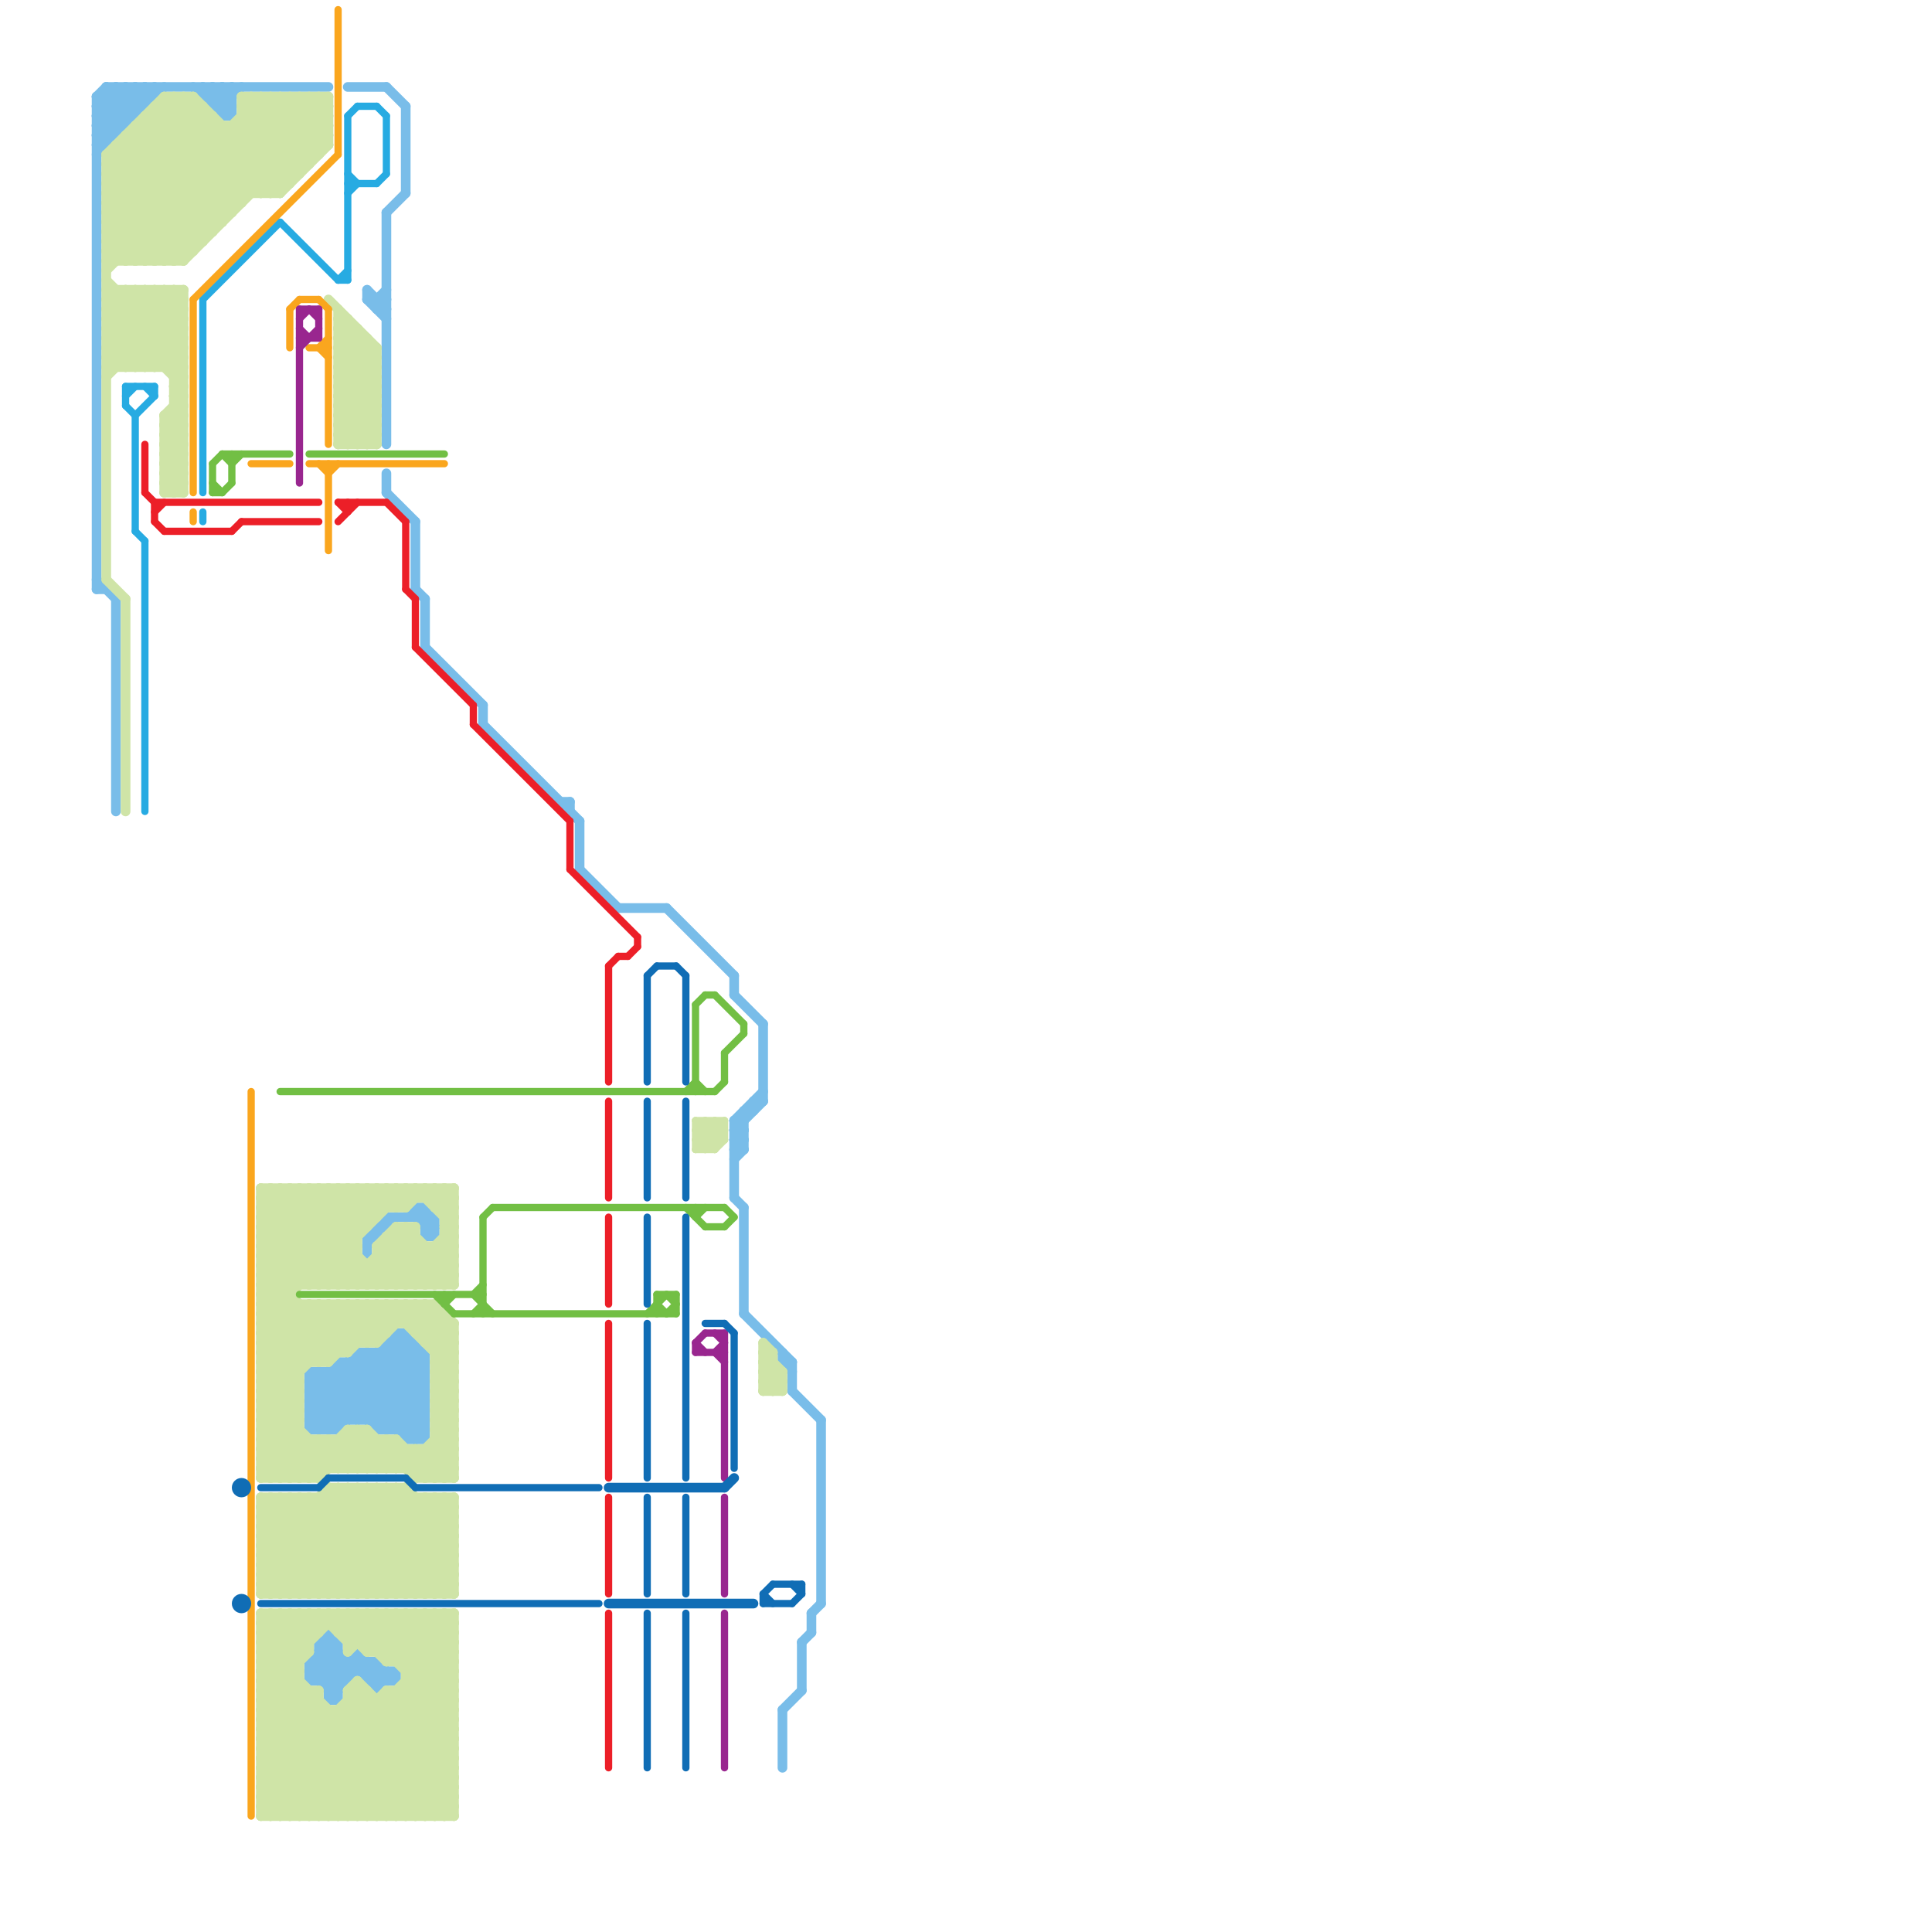 
<svg version="1.1" xmlns="http://www.w3.org/2000/svg" viewBox="0 0 200 200">
<style>line { stroke-width: 1; fill: none; stroke-linecap: round; stroke-linejoin: round; } .c0 { stroke: #79bde9 } .c1 { stroke: #cfe4a7 } .c2 { stroke: #27abe2 } .c3 { stroke: #faa61e } .c4 { stroke: #ec1f28 } .c5 { stroke: #72bf44 } .c6 { stroke: #99268f } .c7 { stroke: #106db5 } .w2 { stroke-width: .75; }.w1 { stroke-width: 1; }</style><line class="c0 " x1="37" y1="140" x2="44" y2="147"/><line class="c0 " x1="34" y1="175" x2="35" y2="175"/><line class="c0 " x1="14" y1="9" x2="14" y2="12"/><line class="c0 " x1="43" y1="125" x2="45" y2="127"/><line class="c0 " x1="41" y1="173" x2="41" y2="174"/><line class="c0 " x1="76" y1="116" x2="79" y2="113"/><line class="c0 " x1="42" y1="149" x2="44" y2="149"/><line class="c0 " x1="38" y1="174" x2="39" y2="173"/><line class="c0 " x1="22" y1="9" x2="24" y2="11"/><line class="c0 " x1="32" y1="173" x2="35" y2="176"/><line class="c0 " x1="84" y1="167" x2="84" y2="169"/><line class="c0 " x1="60" y1="90" x2="64" y2="94"/><line class="c0 " x1="41" y1="139" x2="44" y2="142"/><line class="c0 " x1="77" y1="115" x2="77" y2="119"/><line class="c0 " x1="32" y1="146" x2="34" y2="148"/><line class="c0 " x1="10" y1="12" x2="14" y2="12"/><line class="c0 " x1="33" y1="170" x2="34" y2="169"/><line class="c0 " x1="32" y1="173" x2="41" y2="173"/><line class="c0 " x1="32" y1="174" x2="36" y2="174"/><line class="c0 " x1="12" y1="9" x2="12" y2="14"/><line class="c0 " x1="39" y1="127" x2="40" y2="127"/><line class="c0 " x1="10" y1="10" x2="13" y2="13"/><line class="c0 " x1="12" y1="9" x2="14" y2="11"/><line class="c0 " x1="10" y1="61" x2="11" y2="61"/><line class="c0 " x1="35" y1="141" x2="44" y2="141"/><line class="c0 " x1="37" y1="140" x2="44" y2="140"/><line class="c0 " x1="41" y1="138" x2="42" y2="138"/><line class="c0 " x1="16" y1="9" x2="16" y2="10"/><line class="c0 " x1="60" y1="85" x2="60" y2="90"/><line class="c0 " x1="34" y1="176" x2="38" y2="172"/><line class="c0 " x1="23" y1="9" x2="24" y2="10"/><line class="c0 " x1="37" y1="147" x2="44" y2="140"/><line class="c0 " x1="39" y1="32" x2="40" y2="31"/><line class="c0 " x1="21" y1="9" x2="24" y2="12"/><line class="c0 " x1="37" y1="172" x2="39" y2="174"/><line class="c0 " x1="32" y1="172" x2="32" y2="174"/><line class="c0 " x1="32" y1="145" x2="37" y2="140"/><line class="c0 " x1="44" y1="128" x2="45" y2="127"/><line class="c0 " x1="36" y1="141" x2="44" y2="149"/><line class="c0 " x1="76" y1="118" x2="77" y2="118"/><line class="c0 " x1="41" y1="138" x2="41" y2="148"/><line class="c0 " x1="38" y1="129" x2="41" y2="126"/><line class="c0 " x1="33" y1="170" x2="35" y2="170"/><line class="c0 " x1="10" y1="60" x2="12" y2="62"/><line class="c0 " x1="39" y1="148" x2="44" y2="143"/><line class="c0 " x1="32" y1="148" x2="42" y2="138"/><line class="c0 " x1="42" y1="148" x2="44" y2="146"/><line class="c0 " x1="40" y1="9" x2="42" y2="11"/><line class="c0 " x1="38" y1="173" x2="39" y2="172"/><line class="c0 " x1="32" y1="172" x2="35" y2="175"/><line class="c0 " x1="21" y1="10" x2="24" y2="10"/><line class="c0 " x1="76" y1="116" x2="77" y2="117"/><line class="c0 " x1="10" y1="10" x2="10" y2="61"/><line class="c0 " x1="23" y1="12" x2="24" y2="11"/><line class="c0 " x1="32" y1="172" x2="34" y2="170"/><line class="c0 " x1="40" y1="173" x2="40" y2="174"/><line class="c0 " x1="40" y1="139" x2="43" y2="139"/><line class="c0 " x1="36" y1="141" x2="36" y2="147"/><line class="c0 " x1="69" y1="94" x2="76" y2="101"/><line class="c0 " x1="23" y1="11" x2="25" y2="9"/><line class="c0 " x1="37" y1="171" x2="37" y2="173"/><line class="c0 " x1="38" y1="128" x2="40" y2="126"/><line class="c0 " x1="12" y1="62" x2="12" y2="84"/><line class="c0 " x1="76" y1="117" x2="77" y2="118"/><line class="c0 " x1="38" y1="30" x2="40" y2="32"/><line class="c0 " x1="32" y1="144" x2="35" y2="141"/><line class="c0 " x1="33" y1="170" x2="33" y2="174"/><line class="c0 " x1="33" y1="170" x2="36" y2="173"/><line class="c0 " x1="22" y1="9" x2="22" y2="11"/><line class="c0 " x1="10" y1="13" x2="14" y2="9"/><line class="c0 " x1="44" y1="125" x2="45" y2="126"/><line class="c0 " x1="77" y1="115" x2="78" y2="115"/><line class="c0 " x1="10" y1="14" x2="11" y2="15"/><line class="c0 " x1="10" y1="14" x2="12" y2="14"/><line class="c0 " x1="11" y1="9" x2="14" y2="12"/><line class="c0 " x1="37" y1="171" x2="40" y2="174"/><line class="c0 " x1="36" y1="172" x2="36" y2="174"/><line class="c0 " x1="64" y1="94" x2="69" y2="94"/><line class="c0 " x1="35" y1="141" x2="43" y2="149"/><line class="c0 " x1="32" y1="146" x2="44" y2="146"/><line class="c0 " x1="32" y1="142" x2="37" y2="147"/><line class="c0 " x1="77" y1="125" x2="77" y2="136"/><line class="c0 " x1="10" y1="15" x2="16" y2="9"/><line class="c0 " x1="39" y1="172" x2="39" y2="175"/><line class="c0 " x1="40" y1="49" x2="40" y2="51"/><line class="c0 " x1="10" y1="12" x2="12" y2="14"/><line class="c0 " x1="11" y1="9" x2="11" y2="15"/><line class="c0 " x1="32" y1="143" x2="36" y2="147"/><line class="c0 " x1="32" y1="148" x2="35" y2="148"/><line class="c0 " x1="39" y1="127" x2="39" y2="128"/><line class="c0 " x1="38" y1="128" x2="38" y2="130"/><line class="c0 " x1="10" y1="11" x2="12" y2="13"/><line class="c0 " x1="13" y1="9" x2="15" y2="11"/><line class="c0 " x1="81" y1="140" x2="81" y2="141"/><line class="c0 " x1="34" y1="169" x2="35" y2="170"/><line class="c0 " x1="81" y1="177" x2="83" y2="175"/><line class="c0 " x1="32" y1="172" x2="39" y2="172"/><line class="c0 " x1="76" y1="124" x2="77" y2="125"/><line class="c0 " x1="32" y1="145" x2="44" y2="145"/><line class="c0 " x1="33" y1="172" x2="35" y2="174"/><line class="c0 " x1="10" y1="15" x2="11" y2="15"/><line class="c0 " x1="32" y1="147" x2="44" y2="147"/><line class="c0 " x1="85" y1="147" x2="85" y2="166"/><line class="c0 " x1="38" y1="174" x2="41" y2="174"/><line class="c0 " x1="42" y1="126" x2="43" y2="125"/><line class="c0 " x1="33" y1="142" x2="39" y2="148"/><line class="c0 " x1="24" y1="9" x2="24" y2="12"/><line class="c0 " x1="81" y1="141" x2="82" y2="142"/><line class="c0 " x1="10" y1="11" x2="15" y2="11"/><line class="c0 " x1="34" y1="174" x2="37" y2="171"/><line class="c0 " x1="40" y1="148" x2="44" y2="144"/><line class="c0 " x1="76" y1="116" x2="77" y2="116"/><line class="c0 " x1="32" y1="144" x2="35" y2="147"/><line class="c0 " x1="32" y1="173" x2="35" y2="170"/><line class="c0 " x1="32" y1="146" x2="38" y2="140"/><line class="c0 " x1="40" y1="51" x2="43" y2="54"/><line class="c0 " x1="43" y1="125" x2="44" y2="125"/><line class="c0 " x1="38" y1="30" x2="38" y2="31"/><line class="c0 " x1="35" y1="141" x2="35" y2="148"/><line class="c0 " x1="38" y1="140" x2="38" y2="147"/><line class="c0 " x1="33" y1="174" x2="35" y2="172"/><line class="c0 " x1="14" y1="9" x2="15" y2="10"/><line class="c0 " x1="34" y1="175" x2="37" y2="172"/><line class="c0 " x1="76" y1="117" x2="77" y2="117"/><line class="c0 " x1="76" y1="117" x2="79" y2="114"/><line class="c0 " x1="76" y1="119" x2="77" y2="119"/><line class="c0 " x1="32" y1="147" x2="33" y2="148"/><line class="c0 " x1="34" y1="176" x2="35" y2="176"/><line class="c0 " x1="43" y1="125" x2="43" y2="126"/><line class="c0 " x1="10" y1="10" x2="11" y2="9"/><line class="c0 " x1="43" y1="54" x2="43" y2="61"/><line class="c0 " x1="37" y1="141" x2="44" y2="148"/><line class="c0 " x1="39" y1="140" x2="44" y2="145"/><line class="c0 " x1="32" y1="142" x2="32" y2="148"/><line class="c0 " x1="76" y1="101" x2="76" y2="103"/><line class="c0 " x1="35" y1="142" x2="42" y2="149"/><line class="c0 " x1="34" y1="169" x2="34" y2="176"/><line class="c0 " x1="43" y1="139" x2="43" y2="149"/><line class="c0 " x1="44" y1="127" x2="45" y2="127"/><line class="c0 " x1="82" y1="144" x2="85" y2="147"/><line class="c0 " x1="39" y1="31" x2="39" y2="32"/><line class="c0 " x1="21" y1="9" x2="21" y2="10"/><line class="c0 " x1="41" y1="148" x2="44" y2="145"/><line class="c0 " x1="39" y1="140" x2="39" y2="148"/><line class="c0 " x1="33" y1="148" x2="42" y2="139"/><line class="c0 " x1="38" y1="140" x2="44" y2="146"/><line class="c0 " x1="42" y1="138" x2="44" y2="140"/><line class="c0 " x1="44" y1="67" x2="50" y2="73"/><line class="c0 " x1="76" y1="103" x2="79" y2="106"/><line class="c0 " x1="39" y1="31" x2="40" y2="30"/><line class="c0 " x1="35" y1="170" x2="35" y2="176"/><line class="c0 " x1="42" y1="149" x2="44" y2="147"/><line class="c0 " x1="20" y1="9" x2="23" y2="12"/><line class="c0 " x1="59" y1="83" x2="59" y2="84"/><line class="c0 " x1="15" y1="9" x2="15" y2="11"/><line class="c0 " x1="10" y1="10" x2="16" y2="10"/><line class="c0 " x1="84" y1="167" x2="85" y2="166"/><line class="c0 " x1="43" y1="126" x2="44" y2="125"/><line class="c0 " x1="32" y1="145" x2="35" y2="148"/><line class="c0 " x1="83" y1="170" x2="83" y2="175"/><line class="c0 " x1="32" y1="142" x2="44" y2="142"/><line class="c0 " x1="38" y1="147" x2="44" y2="141"/><line class="c0 " x1="33" y1="171" x2="35" y2="171"/><line class="c0 " x1="39" y1="147" x2="44" y2="142"/><line class="c0 " x1="32" y1="147" x2="41" y2="138"/><line class="c0 " x1="76" y1="118" x2="77" y2="117"/><line class="c0 " x1="10" y1="13" x2="11" y2="14"/><line class="c0 " x1="40" y1="22" x2="40" y2="46"/><line class="c0 " x1="13" y1="9" x2="13" y2="13"/><line class="c0 " x1="38" y1="172" x2="38" y2="174"/><line class="c0 " x1="76" y1="120" x2="77" y2="119"/><line class="c0 " x1="44" y1="125" x2="44" y2="128"/><line class="c0 " x1="40" y1="139" x2="44" y2="143"/><line class="c0 " x1="38" y1="31" x2="40" y2="31"/><line class="c0 " x1="77" y1="136" x2="82" y2="141"/><line class="c0 " x1="39" y1="172" x2="41" y2="174"/><line class="c0 " x1="21" y1="10" x2="22" y2="9"/><line class="c0 " x1="34" y1="142" x2="34" y2="148"/><line class="c0 " x1="23" y1="9" x2="23" y2="12"/><line class="c0 " x1="40" y1="126" x2="40" y2="127"/><line class="c0 " x1="42" y1="11" x2="42" y2="20"/><line class="c0 " x1="22" y1="10" x2="23" y2="9"/><line class="c0 " x1="39" y1="175" x2="41" y2="173"/><line class="c0 " x1="81" y1="177" x2="81" y2="183"/><line class="c0 " x1="39" y1="32" x2="40" y2="32"/><line class="c0 " x1="11" y1="9" x2="34" y2="9"/><line class="c0 " x1="40" y1="126" x2="45" y2="126"/><line class="c0 " x1="44" y1="128" x2="45" y2="128"/><line class="c0 " x1="76" y1="118" x2="77" y2="119"/><line class="c0 " x1="10" y1="13" x2="13" y2="13"/><line class="c0 " x1="37" y1="140" x2="37" y2="147"/><line class="c0 " x1="40" y1="139" x2="40" y2="148"/><line class="c0 " x1="81" y1="141" x2="82" y2="141"/><line class="c0 " x1="79" y1="106" x2="79" y2="114"/><line class="c0 " x1="83" y1="170" x2="84" y2="169"/><line class="c0 " x1="32" y1="143" x2="44" y2="143"/><line class="c0 " x1="11" y1="10" x2="13" y2="12"/><line class="c0 " x1="34" y1="142" x2="40" y2="148"/><line class="c0 " x1="38" y1="31" x2="40" y2="33"/><line class="c0 " x1="58" y1="83" x2="59" y2="83"/><line class="c0 " x1="43" y1="149" x2="44" y2="148"/><line class="c0 " x1="33" y1="171" x2="36" y2="174"/><line class="c0 " x1="39" y1="174" x2="40" y2="173"/><line class="c0 " x1="34" y1="170" x2="39" y2="175"/><line class="c0 " x1="10" y1="14" x2="15" y2="9"/><line class="c0 " x1="40" y1="140" x2="44" y2="144"/><line class="c0 " x1="32" y1="143" x2="33" y2="142"/><line class="c0 " x1="23" y1="12" x2="24" y2="12"/><line class="c0 " x1="44" y1="140" x2="44" y2="149"/><line class="c0 " x1="22" y1="11" x2="24" y2="9"/><line class="c0 " x1="40" y1="22" x2="42" y2="20"/><line class="c0 " x1="43" y1="126" x2="45" y2="128"/><line class="c0 " x1="10" y1="12" x2="13" y2="9"/><line class="c0 " x1="10" y1="16" x2="17" y2="9"/><line class="c0 " x1="50" y1="75" x2="60" y2="85"/><line class="c0 " x1="41" y1="138" x2="44" y2="141"/><line class="c0 " x1="76" y1="119" x2="77" y2="118"/><line class="c0 " x1="43" y1="61" x2="44" y2="62"/><line class="c0 " x1="42" y1="138" x2="42" y2="149"/><line class="c0 " x1="15" y1="9" x2="16" y2="10"/><line class="c0 " x1="34" y1="148" x2="43" y2="139"/><line class="c0 " x1="78" y1="114" x2="78" y2="115"/><line class="c0 " x1="32" y1="144" x2="44" y2="144"/><line class="c0 " x1="36" y1="9" x2="40" y2="9"/><line class="c0 " x1="78" y1="114" x2="79" y2="114"/><line class="c0 " x1="44" y1="127" x2="45" y2="126"/><line class="c0 " x1="38" y1="128" x2="39" y2="128"/><line class="c0 " x1="33" y1="142" x2="33" y2="148"/><line class="c0 " x1="35" y1="148" x2="43" y2="140"/><line class="c0 " x1="22" y1="11" x2="24" y2="11"/><line class="c0 " x1="50" y1="73" x2="50" y2="75"/><line class="c0 " x1="32" y1="174" x2="35" y2="171"/><line class="c0 " x1="82" y1="141" x2="82" y2="144"/><line class="c0 " x1="10" y1="11" x2="12" y2="9"/><line class="c0 " x1="45" y1="126" x2="45" y2="128"/><line class="c0 " x1="44" y1="62" x2="44" y2="67"/><line class="c0 " x1="76" y1="116" x2="76" y2="124"/><line class="c0 " x1="39" y1="148" x2="44" y2="148"/><line class="c1 " x1="11" y1="27" x2="28" y2="10"/><line class="c1 " x1="29" y1="167" x2="32" y2="170"/><line class="c1 " x1="18" y1="42" x2="19" y2="42"/><line class="c1 " x1="39" y1="176" x2="39" y2="188"/><line class="c1 " x1="46" y1="128" x2="47" y2="129"/><line class="c1 " x1="27" y1="187" x2="28" y2="188"/><line class="c1 " x1="35" y1="167" x2="35" y2="169"/><line class="c1 " x1="44" y1="155" x2="44" y2="165"/><line class="c1 " x1="38" y1="167" x2="38" y2="171"/><line class="c1 " x1="11" y1="17" x2="20" y2="26"/><line class="c1 " x1="27" y1="150" x2="31" y2="146"/><line class="c1 " x1="27" y1="156" x2="28" y2="155"/><line class="c1 " x1="27" y1="152" x2="31" y2="148"/><line class="c1 " x1="35" y1="36" x2="39" y2="36"/><line class="c1 " x1="27" y1="151" x2="47" y2="151"/><line class="c1 " x1="35" y1="38" x2="39" y2="38"/><line class="c1 " x1="27" y1="175" x2="40" y2="188"/><line class="c1 " x1="16" y1="12" x2="25" y2="21"/><line class="c1 " x1="35" y1="123" x2="38" y2="126"/><line class="c1 " x1="27" y1="176" x2="32" y2="171"/><line class="c1 " x1="27" y1="145" x2="34" y2="152"/><line class="c1 " x1="79" y1="143" x2="81" y2="143"/><line class="c1 " x1="38" y1="171" x2="42" y2="167"/><line class="c1 " x1="42" y1="173" x2="47" y2="173"/><line class="c1 " x1="32" y1="167" x2="33" y2="168"/><line class="c1 " x1="34" y1="149" x2="37" y2="152"/><line class="c1 " x1="17" y1="47" x2="19" y2="47"/><line class="c1 " x1="27" y1="141" x2="31" y2="145"/><line class="c1 " x1="17" y1="49" x2="19" y2="49"/><line class="c1 " x1="45" y1="143" x2="47" y2="143"/><line class="c1 " x1="11" y1="27" x2="19" y2="27"/><line class="c1 " x1="27" y1="178" x2="37" y2="188"/><line class="c1 " x1="45" y1="145" x2="47" y2="145"/><line class="c1 " x1="27" y1="187" x2="47" y2="187"/><line class="c1 " x1="39" y1="149" x2="39" y2="152"/><line class="c1 " x1="33" y1="133" x2="37" y2="129"/><line class="c1 " x1="40" y1="171" x2="44" y2="167"/><line class="c1 " x1="27" y1="179" x2="31" y2="175"/><line class="c1 " x1="38" y1="123" x2="40" y2="125"/><line class="c1 " x1="27" y1="171" x2="31" y2="167"/><line class="c1 " x1="37" y1="174" x2="37" y2="188"/><line class="c1 " x1="46" y1="123" x2="46" y2="133"/><line class="c1 " x1="31" y1="165" x2="47" y2="149"/><line class="c1 " x1="27" y1="186" x2="29" y2="188"/><line class="c1 " x1="32" y1="149" x2="32" y2="153"/><line class="c1 " x1="27" y1="126" x2="34" y2="133"/><line class="c1 " x1="12" y1="15" x2="21" y2="24"/><line class="c1 " x1="79" y1="144" x2="81" y2="142"/><line class="c1 " x1="39" y1="135" x2="41" y2="137"/><line class="c1 " x1="27" y1="162" x2="30" y2="165"/><line class="c1 " x1="44" y1="165" x2="47" y2="162"/><line class="c1 " x1="44" y1="167" x2="47" y2="170"/><line class="c1 " x1="31" y1="167" x2="31" y2="188"/><line class="c1 " x1="35" y1="36" x2="39" y2="40"/><line class="c1 " x1="11" y1="24" x2="22" y2="13"/><line class="c1 " x1="35" y1="38" x2="39" y2="42"/><line class="c1 " x1="27" y1="10" x2="33" y2="16"/><line class="c1 " x1="17" y1="27" x2="34" y2="10"/><line class="c1 " x1="42" y1="173" x2="47" y2="168"/><line class="c1 " x1="40" y1="188" x2="47" y2="181"/><line class="c1 " x1="45" y1="139" x2="47" y2="137"/><line class="c1 " x1="27" y1="162" x2="35" y2="154"/><line class="c1 " x1="31" y1="153" x2="36" y2="148"/><line class="c1 " x1="40" y1="167" x2="40" y2="172"/><line class="c1 " x1="46" y1="128" x2="47" y2="128"/><line class="c1 " x1="32" y1="10" x2="34" y2="12"/><line class="c1 " x1="27" y1="150" x2="30" y2="153"/><line class="c1 " x1="38" y1="154" x2="38" y2="165"/><line class="c1 " x1="27" y1="172" x2="43" y2="188"/><line class="c1 " x1="27" y1="173" x2="31" y2="173"/><line class="c1 " x1="27" y1="141" x2="34" y2="141"/><line class="c1 " x1="27" y1="137" x2="41" y2="123"/><line class="c1 " x1="35" y1="32" x2="35" y2="46"/><line class="c1 " x1="29" y1="188" x2="47" y2="170"/><line class="c1 " x1="11" y1="31" x2="19" y2="31"/><line class="c1 " x1="41" y1="127" x2="41" y2="133"/><line class="c1 " x1="40" y1="154" x2="40" y2="165"/><line class="c1 " x1="46" y1="133" x2="47" y2="132"/><line class="c1 " x1="11" y1="17" x2="32" y2="17"/><line class="c1 " x1="27" y1="164" x2="37" y2="154"/><line class="c1 " x1="11" y1="23" x2="23" y2="23"/><line class="c1 " x1="33" y1="149" x2="33" y2="153"/><line class="c1 " x1="43" y1="127" x2="43" y2="133"/><line class="c1 " x1="43" y1="152" x2="47" y2="148"/><line class="c1 " x1="46" y1="127" x2="47" y2="128"/><line class="c1 " x1="46" y1="129" x2="47" y2="130"/><line class="c1 " x1="27" y1="157" x2="35" y2="165"/><line class="c1 " x1="43" y1="138" x2="45" y2="136"/><line class="c1 " x1="35" y1="35" x2="36" y2="34"/><line class="c1 " x1="36" y1="175" x2="38" y2="175"/><line class="c1 " x1="27" y1="157" x2="47" y2="157"/><line class="c1 " x1="27" y1="159" x2="47" y2="159"/><line class="c1 " x1="27" y1="149" x2="31" y2="145"/><line class="c1 " x1="27" y1="151" x2="31" y2="147"/><line class="c1 " x1="28" y1="165" x2="39" y2="154"/><line class="c1 " x1="11" y1="16" x2="17" y2="10"/><line class="c1 " x1="27" y1="172" x2="31" y2="172"/><line class="c1 " x1="36" y1="140" x2="41" y2="135"/><line class="c1 " x1="11" y1="24" x2="14" y2="27"/><line class="c1 " x1="40" y1="123" x2="42" y2="125"/><line class="c1 " x1="27" y1="169" x2="31" y2="173"/><line class="c1 " x1="33" y1="135" x2="37" y2="139"/><line class="c1 " x1="35" y1="37" x2="39" y2="37"/><line class="c1 " x1="27" y1="127" x2="38" y2="127"/><line class="c1 " x1="14" y1="13" x2="34" y2="13"/><line class="c1 " x1="30" y1="165" x2="41" y2="154"/><line class="c1 " x1="27" y1="185" x2="37" y2="175"/><line class="c1 " x1="28" y1="167" x2="28" y2="188"/><line class="c1 " x1="43" y1="150" x2="43" y2="153"/><line class="c1 " x1="11" y1="21" x2="25" y2="21"/><line class="c1 " x1="33" y1="155" x2="43" y2="165"/><line class="c1 " x1="13" y1="15" x2="22" y2="24"/><line class="c1 " x1="35" y1="154" x2="35" y2="165"/><line class="c1 " x1="45" y1="142" x2="47" y2="142"/><line class="c1 " x1="45" y1="144" x2="47" y2="144"/><line class="c1 " x1="40" y1="149" x2="40" y2="152"/><line class="c1 " x1="11" y1="18" x2="19" y2="10"/><line class="c1 " x1="27" y1="186" x2="47" y2="186"/><line class="c1 " x1="35" y1="46" x2="39" y2="42"/><line class="c1 " x1="36" y1="167" x2="47" y2="178"/><line class="c1 " x1="27" y1="178" x2="47" y2="178"/><line class="c1 " x1="27" y1="180" x2="47" y2="180"/><line class="c1 " x1="42" y1="125" x2="44" y2="123"/><line class="c1 " x1="27" y1="127" x2="33" y2="133"/><line class="c1 " x1="36" y1="33" x2="36" y2="46"/><line class="c1 " x1="27" y1="183" x2="32" y2="188"/><line class="c1 " x1="27" y1="148" x2="31" y2="144"/><line class="c1 " x1="36" y1="175" x2="37" y2="174"/><line class="c1 " x1="36" y1="148" x2="40" y2="152"/><line class="c1 " x1="28" y1="10" x2="33" y2="15"/><line class="c1 " x1="35" y1="169" x2="37" y2="167"/><line class="c1 " x1="14" y1="30" x2="19" y2="35"/><line class="c1 " x1="27" y1="130" x2="30" y2="133"/><line class="c1 " x1="11" y1="34" x2="15" y2="30"/><line class="c1 " x1="35" y1="44" x2="37" y2="46"/><line class="c1 " x1="41" y1="167" x2="41" y2="172"/><line class="c1 " x1="31" y1="135" x2="31" y2="153"/><line class="c1 " x1="35" y1="35" x2="39" y2="39"/><line class="c1 " x1="11" y1="23" x2="22" y2="12"/><line class="c1 " x1="35" y1="37" x2="39" y2="41"/><line class="c1 " x1="14" y1="14" x2="23" y2="23"/><line class="c1 " x1="15" y1="12" x2="15" y2="27"/><line class="c1 " x1="38" y1="35" x2="38" y2="46"/><line class="c1 " x1="45" y1="141" x2="47" y2="143"/><line class="c1 " x1="36" y1="171" x2="40" y2="167"/><line class="c1 " x1="32" y1="153" x2="37" y2="148"/><line class="c1 " x1="17" y1="50" x2="18" y2="51"/><line class="c1 " x1="33" y1="188" x2="47" y2="174"/><line class="c1 " x1="13" y1="30" x2="19" y2="36"/><line class="c1 " x1="13" y1="38" x2="19" y2="32"/><line class="c1 " x1="39" y1="130" x2="47" y2="130"/><line class="c1 " x1="17" y1="30" x2="19" y2="32"/><line class="c1 " x1="27" y1="146" x2="33" y2="152"/><line class="c1 " x1="34" y1="177" x2="34" y2="188"/><line class="c1 " x1="45" y1="135" x2="45" y2="153"/><line class="c1 " x1="11" y1="23" x2="15" y2="27"/><line class="c1 " x1="46" y1="127" x2="47" y2="127"/><line class="c1 " x1="27" y1="179" x2="36" y2="188"/><line class="c1 " x1="35" y1="46" x2="39" y2="46"/><line class="c1 " x1="27" y1="141" x2="33" y2="135"/><line class="c1 " x1="27" y1="137" x2="47" y2="137"/><line class="c1 " x1="27" y1="135" x2="39" y2="123"/><line class="c1 " x1="11" y1="25" x2="21" y2="25"/><line class="c1 " x1="27" y1="148" x2="31" y2="148"/><line class="c1 " x1="45" y1="143" x2="47" y2="141"/><line class="c1 " x1="27" y1="131" x2="36" y2="140"/><line class="c1 " x1="27" y1="182" x2="33" y2="188"/><line class="c1 " x1="45" y1="167" x2="45" y2="188"/><line class="c1 " x1="39" y1="171" x2="43" y2="167"/><line class="c1 " x1="11" y1="30" x2="19" y2="30"/><line class="c1 " x1="33" y1="10" x2="33" y2="16"/><line class="c1 " x1="45" y1="145" x2="47" y2="143"/><line class="c1 " x1="35" y1="135" x2="35" y2="140"/><line class="c1 " x1="44" y1="135" x2="44" y2="139"/><line class="c1 " x1="27" y1="149" x2="31" y2="153"/><line class="c1 " x1="38" y1="167" x2="47" y2="176"/><line class="c1 " x1="27" y1="143" x2="31" y2="147"/><line class="c1 " x1="27" y1="187" x2="38" y2="176"/><line class="c1 " x1="11" y1="37" x2="19" y2="37"/><line class="c1 " x1="36" y1="176" x2="47" y2="187"/><line class="c1 " x1="47" y1="167" x2="47" y2="188"/><line class="c1 " x1="40" y1="176" x2="47" y2="183"/><line class="c1 " x1="27" y1="181" x2="33" y2="175"/><line class="c1 " x1="41" y1="154" x2="41" y2="165"/><line class="c1 " x1="44" y1="188" x2="47" y2="185"/><line class="c1 " x1="34" y1="135" x2="38" y2="139"/><line class="c1 " x1="45" y1="147" x2="47" y2="149"/><line class="c1 " x1="27" y1="143" x2="35" y2="135"/><line class="c1 " x1="32" y1="188" x2="47" y2="173"/><line class="c1 " x1="45" y1="149" x2="47" y2="151"/><line class="c1 " x1="27" y1="159" x2="31" y2="155"/><line class="c1 " x1="18" y1="30" x2="19" y2="31"/><line class="c1 " x1="43" y1="137" x2="45" y2="135"/><line class="c1 " x1="34" y1="154" x2="34" y2="165"/><line class="c1 " x1="40" y1="167" x2="47" y2="174"/><line class="c1 " x1="29" y1="167" x2="29" y2="188"/><line class="c1 " x1="27" y1="158" x2="47" y2="158"/><line class="c1 " x1="35" y1="45" x2="39" y2="45"/><line class="c1 " x1="25" y1="11" x2="31" y2="17"/><line class="c1 " x1="27" y1="160" x2="47" y2="160"/><line class="c1 " x1="28" y1="153" x2="32" y2="149"/><line class="c1 " x1="34" y1="155" x2="44" y2="165"/><line class="c1 " x1="36" y1="154" x2="36" y2="165"/><line class="c1 " x1="30" y1="10" x2="34" y2="14"/><line class="c1 " x1="17" y1="10" x2="17" y2="27"/><line class="c1 " x1="43" y1="150" x2="46" y2="153"/><line class="c1 " x1="17" y1="38" x2="19" y2="36"/><line class="c1 " x1="11" y1="20" x2="20" y2="11"/><line class="c1 " x1="30" y1="153" x2="34" y2="149"/><line class="c1 " x1="28" y1="167" x2="32" y2="171"/><line class="c1 " x1="39" y1="129" x2="41" y2="127"/><line class="c1 " x1="20" y1="10" x2="29" y2="19"/><line class="c1 " x1="19" y1="10" x2="19" y2="27"/><line class="c1 " x1="80" y1="144" x2="81" y2="143"/><line class="c1 " x1="46" y1="136" x2="46" y2="153"/><line class="c1 " x1="23" y1="13" x2="23" y2="23"/><line class="c1 " x1="35" y1="38" x2="38" y2="35"/><line class="c1 " x1="32" y1="123" x2="37" y2="128"/><line class="c1 " x1="45" y1="125" x2="47" y2="123"/><line class="c1 " x1="38" y1="152" x2="41" y2="149"/><line class="c1 " x1="27" y1="184" x2="34" y2="177"/><line class="c1 " x1="13" y1="14" x2="22" y2="23"/><line class="c1 " x1="27" y1="171" x2="44" y2="188"/><line class="c1 " x1="38" y1="175" x2="38" y2="188"/><line class="c1 " x1="44" y1="123" x2="44" y2="124"/><line class="c1 " x1="12" y1="15" x2="12" y2="27"/><line class="c1 " x1="27" y1="179" x2="47" y2="179"/><line class="c1 " x1="27" y1="181" x2="47" y2="181"/><line class="c1 " x1="28" y1="10" x2="28" y2="20"/><line class="c1 " x1="37" y1="123" x2="37" y2="133"/><line class="c1 " x1="27" y1="131" x2="47" y2="131"/><line class="c1 " x1="33" y1="165" x2="43" y2="155"/><line class="c1 " x1="17" y1="44" x2="19" y2="44"/><line class="c1 " x1="35" y1="154" x2="46" y2="165"/><line class="c1 " x1="17" y1="46" x2="19" y2="46"/><line class="c1 " x1="42" y1="167" x2="42" y2="188"/><line class="c1 " x1="11" y1="19" x2="20" y2="10"/><line class="c1 " x1="29" y1="155" x2="39" y2="165"/><line class="c1 " x1="27" y1="140" x2="32" y2="135"/><line class="c1 " x1="35" y1="152" x2="38" y2="149"/><line class="c1 " x1="42" y1="172" x2="47" y2="167"/><line class="c1 " x1="35" y1="165" x2="45" y2="155"/><line class="c1 " x1="16" y1="30" x2="16" y2="38"/><line class="c1 " x1="27" y1="165" x2="38" y2="154"/><line class="c1 " x1="34" y1="135" x2="34" y2="141"/><line class="c1 " x1="44" y1="167" x2="44" y2="188"/><line class="c1 " x1="36" y1="135" x2="39" y2="138"/><line class="c1 " x1="46" y1="155" x2="46" y2="165"/><line class="c1 " x1="27" y1="133" x2="37" y2="123"/><line class="c1 " x1="11" y1="30" x2="19" y2="38"/><line class="c1 " x1="36" y1="154" x2="47" y2="165"/><line class="c1 " x1="39" y1="123" x2="41" y2="125"/><line class="c1 " x1="40" y1="154" x2="47" y2="161"/><line class="c1 " x1="18" y1="41" x2="19" y2="40"/><line class="c1 " x1="39" y1="129" x2="47" y2="129"/><line class="c1 " x1="40" y1="172" x2="47" y2="172"/><line class="c1 " x1="27" y1="155" x2="27" y2="165"/><line class="c1 " x1="41" y1="127" x2="47" y2="133"/><line class="c1 " x1="38" y1="148" x2="38" y2="152"/><line class="c1 " x1="27" y1="139" x2="39" y2="139"/><line class="c1 " x1="27" y1="139" x2="31" y2="135"/><line class="c1 " x1="27" y1="170" x2="45" y2="188"/><line class="c1 " x1="11" y1="36" x2="19" y2="36"/><line class="c1 " x1="27" y1="125" x2="29" y2="123"/><line class="c1 " x1="18" y1="39" x2="19" y2="39"/><line class="c1 " x1="44" y1="155" x2="47" y2="158"/><line class="c1 " x1="45" y1="142" x2="47" y2="140"/><line class="c1 " x1="40" y1="123" x2="40" y2="125"/><line class="c1 " x1="45" y1="144" x2="47" y2="142"/><line class="c1 " x1="37" y1="148" x2="41" y2="152"/><line class="c1 " x1="43" y1="153" x2="47" y2="153"/><line class="c1 " x1="27" y1="142" x2="31" y2="146"/><line class="c1 " x1="27" y1="186" x2="38" y2="175"/><line class="c1 " x1="29" y1="153" x2="33" y2="149"/><line class="c1 " x1="37" y1="167" x2="37" y2="170"/><line class="c1 " x1="18" y1="40" x2="19" y2="41"/><line class="c1 " x1="39" y1="152" x2="41" y2="150"/><line class="c1 " x1="36" y1="175" x2="47" y2="186"/><line class="c1 " x1="36" y1="177" x2="47" y2="188"/><line class="c1 " x1="40" y1="175" x2="47" y2="182"/><line class="c1 " x1="27" y1="188" x2="47" y2="188"/><line class="c1 " x1="35" y1="40" x2="39" y2="36"/><line class="c1 " x1="27" y1="135" x2="33" y2="141"/><line class="c1 " x1="35" y1="42" x2="39" y2="38"/><line class="c1 " x1="45" y1="146" x2="47" y2="148"/><line class="c1 " x1="34" y1="133" x2="37" y2="130"/><line class="c1 " x1="45" y1="148" x2="47" y2="150"/><line class="c1 " x1="27" y1="176" x2="33" y2="176"/><line class="c1 " x1="39" y1="154" x2="39" y2="165"/><line class="c1 " x1="47" y1="137" x2="47" y2="153"/><line class="c1 " x1="40" y1="175" x2="40" y2="188"/><line class="c1 " x1="42" y1="167" x2="47" y2="172"/><line class="c1 " x1="16" y1="11" x2="25" y2="20"/><line class="c1 " x1="35" y1="44" x2="39" y2="44"/><line class="c1 " x1="35" y1="188" x2="47" y2="176"/><line class="c1 " x1="45" y1="141" x2="47" y2="141"/><line class="c1 " x1="18" y1="30" x2="18" y2="51"/><line class="c1 " x1="38" y1="139" x2="42" y2="135"/><line class="c1 " x1="25" y1="12" x2="31" y2="18"/><line class="c1 " x1="14" y1="38" x2="19" y2="33"/><line class="c1 " x1="27" y1="188" x2="40" y2="175"/><line class="c1 " x1="45" y1="165" x2="47" y2="163"/><line class="c1 " x1="33" y1="123" x2="37" y2="127"/><line class="c1 " x1="43" y1="188" x2="47" y2="184"/><line class="c1 " x1="25" y1="10" x2="32" y2="17"/><line class="c1 " x1="27" y1="170" x2="30" y2="167"/><line class="c1 " x1="32" y1="123" x2="32" y2="133"/><line class="c1 " x1="35" y1="34" x2="36" y2="33"/><line class="c1 " x1="79" y1="143" x2="80" y2="144"/><line class="c1 " x1="32" y1="10" x2="32" y2="17"/><line class="c1 " x1="30" y1="10" x2="30" y2="19"/><line class="c1 " x1="47" y1="123" x2="47" y2="133"/><line class="c1 " x1="42" y1="152" x2="47" y2="147"/><line class="c1 " x1="36" y1="148" x2="38" y2="148"/><line class="c1 " x1="41" y1="188" x2="47" y2="182"/><line class="c1 " x1="41" y1="133" x2="47" y2="127"/><line class="c1 " x1="30" y1="167" x2="30" y2="188"/><line class="c1 " x1="27" y1="129" x2="33" y2="123"/><line class="c1 " x1="27" y1="134" x2="34" y2="141"/><line class="c1 " x1="27" y1="171" x2="32" y2="171"/><line class="c1 " x1="15" y1="13" x2="24" y2="22"/><line class="c1 " x1="36" y1="176" x2="47" y2="176"/><line class="c1 " x1="11" y1="38" x2="19" y2="38"/><line class="c1 " x1="34" y1="10" x2="34" y2="15"/><line class="c1 " x1="11" y1="37" x2="18" y2="30"/><line class="c1 " x1="44" y1="124" x2="45" y2="123"/><line class="c1 " x1="42" y1="188" x2="47" y2="183"/><line class="c1 " x1="39" y1="129" x2="39" y2="133"/><line class="c1 " x1="35" y1="33" x2="36" y2="33"/><line class="c1 " x1="40" y1="129" x2="44" y2="133"/><line class="c1 " x1="17" y1="43" x2="19" y2="43"/><line class="c1 " x1="33" y1="141" x2="39" y2="135"/><line class="c1 " x1="17" y1="45" x2="19" y2="45"/><line class="c1 " x1="27" y1="129" x2="37" y2="129"/><line class="c1 " x1="27" y1="134" x2="30" y2="134"/><line class="c1 " x1="45" y1="149" x2="47" y2="149"/><line class="c1 " x1="22" y1="12" x2="22" y2="24"/><line class="c1 " x1="36" y1="133" x2="42" y2="127"/><line class="c1 " x1="45" y1="155" x2="47" y2="157"/><line class="c1 " x1="43" y1="155" x2="43" y2="165"/><line class="c1 " x1="27" y1="177" x2="31" y2="173"/><line class="c1 " x1="18" y1="10" x2="28" y2="20"/><line class="c1 " x1="27" y1="144" x2="35" y2="152"/><line class="c1 " x1="43" y1="138" x2="47" y2="138"/><line class="c1 " x1="11" y1="19" x2="19" y2="27"/><line class="c1 " x1="38" y1="131" x2="38" y2="133"/><line class="c1 " x1="41" y1="123" x2="41" y2="125"/><line class="c1 " x1="27" y1="168" x2="47" y2="168"/><line class="c1 " x1="27" y1="144" x2="36" y2="135"/><line class="c1 " x1="18" y1="40" x2="19" y2="40"/><line class="c1 " x1="33" y1="123" x2="33" y2="133"/><line class="c1 " x1="35" y1="169" x2="47" y2="169"/><line class="c1 " x1="11" y1="35" x2="14" y2="38"/><line class="c1 " x1="17" y1="48" x2="19" y2="46"/><line class="c1 " x1="26" y1="10" x2="26" y2="20"/><line class="c1 " x1="17" y1="50" x2="19" y2="48"/><line class="c1 " x1="35" y1="34" x2="39" y2="38"/><line class="c1 " x1="35" y1="123" x2="35" y2="133"/><line class="c1 " x1="20" y1="10" x2="20" y2="26"/><line class="c1 " x1="12" y1="30" x2="12" y2="38"/><line class="c1 " x1="16" y1="30" x2="19" y2="33"/><line class="c1 " x1="33" y1="155" x2="33" y2="165"/><line class="c1 " x1="19" y1="30" x2="19" y2="51"/><line class="c1 " x1="29" y1="20" x2="34" y2="15"/><line class="c1 " x1="14" y1="30" x2="14" y2="38"/><line class="c1 " x1="38" y1="133" x2="43" y2="128"/><line class="c1 " x1="27" y1="126" x2="39" y2="126"/><line class="c1 " x1="36" y1="46" x2="39" y2="43"/><line class="c1 " x1="31" y1="155" x2="41" y2="165"/><line class="c1 " x1="27" y1="165" x2="47" y2="165"/><line class="c1 " x1="27" y1="125" x2="35" y2="133"/><line class="c1 " x1="27" y1="175" x2="33" y2="175"/><line class="c1 " x1="27" y1="167" x2="47" y2="167"/><line class="c1 " x1="13" y1="30" x2="13" y2="38"/><line class="c1 " x1="43" y1="123" x2="47" y2="127"/><line class="c1 " x1="79" y1="140" x2="81" y2="142"/><line class="c1 " x1="28" y1="188" x2="47" y2="169"/><line class="c1 " x1="14" y1="27" x2="31" y2="10"/><line class="c1 " x1="15" y1="30" x2="15" y2="38"/><line class="c1 " x1="11" y1="25" x2="23" y2="13"/><line class="c1 " x1="37" y1="46" x2="39" y2="44"/><line class="c1 " x1="17" y1="48" x2="19" y2="50"/><line class="c1 " x1="41" y1="154" x2="47" y2="160"/><line class="c1 " x1="11" y1="17" x2="18" y2="10"/><line class="c1 " x1="27" y1="168" x2="28" y2="167"/><line class="c1 " x1="14" y1="13" x2="23" y2="22"/><line class="c1 " x1="46" y1="123" x2="47" y2="124"/><line class="c1 " x1="11" y1="33" x2="14" y2="30"/><line class="c1 " x1="33" y1="135" x2="33" y2="141"/><line class="c1 " x1="39" y1="123" x2="39" y2="126"/><line class="c1 " x1="18" y1="51" x2="19" y2="50"/><line class="c1 " x1="36" y1="123" x2="39" y2="126"/><line class="c1 " x1="27" y1="174" x2="41" y2="188"/><line class="c1 " x1="41" y1="135" x2="47" y2="141"/><line class="c1 " x1="27" y1="131" x2="35" y2="123"/><line class="c1 " x1="24" y1="13" x2="30" y2="19"/><line class="c1 " x1="45" y1="135" x2="47" y2="137"/><line class="c1 " x1="27" y1="174" x2="31" y2="174"/><line class="c1 " x1="27" y1="147" x2="31" y2="143"/><line class="c1 " x1="27" y1="174" x2="34" y2="167"/><line class="c1 " x1="17" y1="10" x2="27" y2="20"/><line class="c1 " x1="17" y1="51" x2="19" y2="51"/><line class="c1 " x1="27" y1="170" x2="32" y2="170"/><line class="c1 " x1="27" y1="161" x2="34" y2="154"/><line class="c1 " x1="19" y1="10" x2="29" y2="20"/><line class="c1 " x1="18" y1="40" x2="19" y2="39"/><line class="c1 " x1="41" y1="175" x2="47" y2="181"/><line class="c1 " x1="28" y1="123" x2="38" y2="133"/><line class="c1 " x1="45" y1="146" x2="47" y2="146"/><line class="c1 " x1="43" y1="123" x2="43" y2="124"/><line class="c1 " x1="45" y1="148" x2="47" y2="148"/><line class="c1 " x1="45" y1="140" x2="47" y2="140"/><line class="c1 " x1="13" y1="62" x2="13" y2="84"/><line class="c1 " x1="27" y1="182" x2="47" y2="182"/><line class="c1 " x1="30" y1="123" x2="40" y2="133"/><line class="c1 " x1="27" y1="184" x2="47" y2="184"/><line class="c1 " x1="11" y1="29" x2="19" y2="37"/><line class="c1 " x1="46" y1="188" x2="47" y2="187"/><line class="c1 " x1="11" y1="31" x2="19" y2="39"/><line class="c1 " x1="40" y1="128" x2="45" y2="133"/><line class="c1 " x1="27" y1="145" x2="31" y2="145"/><line class="c1 " x1="28" y1="155" x2="38" y2="165"/><line class="c1 " x1="27" y1="147" x2="31" y2="147"/><line class="c1 " x1="16" y1="11" x2="16" y2="27"/><line class="c1 " x1="11" y1="37" x2="12" y2="38"/><line class="c1 " x1="27" y1="153" x2="33" y2="153"/><line class="c1 " x1="27" y1="168" x2="31" y2="172"/><line class="c1 " x1="35" y1="149" x2="35" y2="152"/><line class="c1 " x1="27" y1="148" x2="32" y2="153"/><line class="c1 " x1="79" y1="142" x2="81" y2="144"/><line class="c1 " x1="17" y1="47" x2="19" y2="45"/><line class="c1 " x1="35" y1="33" x2="39" y2="37"/><line class="c1 " x1="17" y1="49" x2="19" y2="47"/><line class="c1 " x1="45" y1="153" x2="47" y2="151"/><line class="c1 " x1="37" y1="167" x2="47" y2="177"/><line class="c1 " x1="27" y1="172" x2="32" y2="167"/><line class="c1 " x1="40" y1="149" x2="44" y2="153"/><line class="c1 " x1="25" y1="11" x2="34" y2="11"/><line class="c1 " x1="46" y1="167" x2="47" y2="168"/><line class="c1 " x1="32" y1="155" x2="42" y2="165"/><line class="c1 " x1="13" y1="27" x2="30" y2="10"/><line class="c1 " x1="27" y1="158" x2="30" y2="155"/><line class="c1 " x1="30" y1="155" x2="30" y2="165"/><line class="c1 " x1="31" y1="10" x2="31" y2="18"/><line class="c1 " x1="80" y1="140" x2="80" y2="144"/><line class="c1 " x1="15" y1="27" x2="32" y2="10"/><line class="c1 " x1="35" y1="37" x2="37" y2="35"/><line class="c1 " x1="27" y1="133" x2="47" y2="133"/><line class="c1 " x1="27" y1="138" x2="40" y2="138"/><line class="c1 " x1="27" y1="144" x2="31" y2="144"/><line class="c1 " x1="27" y1="127" x2="31" y2="123"/><line class="c1 " x1="18" y1="10" x2="18" y2="27"/><line class="c1 " x1="27" y1="146" x2="31" y2="146"/><line class="c1 " x1="11" y1="16" x2="33" y2="16"/><line class="c1 " x1="33" y1="153" x2="38" y2="148"/><line class="c1 " x1="11" y1="60" x2="13" y2="62"/><line class="c1 " x1="11" y1="20" x2="29" y2="20"/><line class="c1 " x1="79" y1="141" x2="81" y2="143"/><line class="c1 " x1="25" y1="10" x2="34" y2="10"/><line class="c1 " x1="29" y1="165" x2="40" y2="154"/><line class="c1 " x1="37" y1="123" x2="39" y2="125"/><line class="c1 " x1="25" y1="12" x2="34" y2="12"/><line class="c1 " x1="17" y1="47" x2="19" y2="49"/><line class="c1 " x1="17" y1="49" x2="19" y2="51"/><line class="c1 " x1="29" y1="155" x2="29" y2="165"/><line class="c1 " x1="37" y1="135" x2="37" y2="139"/><line class="c1 " x1="27" y1="185" x2="30" y2="188"/><line class="c1 " x1="38" y1="154" x2="47" y2="163"/><line class="c1 " x1="45" y1="143" x2="47" y2="145"/><line class="c1 " x1="45" y1="145" x2="47" y2="147"/><line class="c1 " x1="45" y1="129" x2="45" y2="133"/><line class="c1 " x1="11" y1="34" x2="15" y2="38"/><line class="c1 " x1="27" y1="167" x2="27" y2="188"/><line class="c1 " x1="40" y1="172" x2="45" y2="167"/><line class="c1 " x1="35" y1="39" x2="39" y2="39"/><line class="c1 " x1="39" y1="165" x2="47" y2="157"/><line class="c1 " x1="17" y1="11" x2="26" y2="20"/><line class="c1 " x1="27" y1="156" x2="47" y2="156"/><line class="c1 " x1="27" y1="142" x2="34" y2="135"/><line class="c1 " x1="18" y1="27" x2="34" y2="11"/><line class="c1 " x1="38" y1="135" x2="38" y2="139"/><line class="c1 " x1="27" y1="156" x2="36" y2="165"/><line class="c1 " x1="79" y1="144" x2="81" y2="144"/><line class="c1 " x1="42" y1="175" x2="47" y2="180"/><line class="c1 " x1="26" y1="10" x2="32" y2="16"/><line class="c1 " x1="39" y1="139" x2="43" y2="135"/><line class="c1 " x1="41" y1="149" x2="41" y2="152"/><line class="c1 " x1="27" y1="125" x2="42" y2="125"/><line class="c1 " x1="39" y1="133" x2="43" y2="129"/><line class="c1 " x1="79" y1="140" x2="80" y2="140"/><line class="c1 " x1="42" y1="127" x2="47" y2="132"/><line class="c1 " x1="11" y1="32" x2="19" y2="32"/><line class="c1 " x1="11" y1="24" x2="22" y2="24"/><line class="c1 " x1="46" y1="127" x2="47" y2="126"/><line class="c1 " x1="44" y1="150" x2="44" y2="153"/><line class="c1 " x1="29" y1="10" x2="34" y2="15"/><line class="c1 " x1="36" y1="169" x2="38" y2="167"/><line class="c1 " x1="33" y1="10" x2="34" y2="11"/><line class="c1 " x1="27" y1="129" x2="31" y2="133"/><line class="c1 " x1="33" y1="149" x2="36" y2="152"/><line class="c1 " x1="39" y1="131" x2="41" y2="133"/><line class="c1 " x1="35" y1="41" x2="39" y2="37"/><line class="c1 " x1="35" y1="43" x2="39" y2="39"/><line class="c1 " x1="42" y1="135" x2="42" y2="137"/><line class="c1 " x1="27" y1="177" x2="47" y2="177"/><line class="c1 " x1="40" y1="165" x2="47" y2="158"/><line class="c1 " x1="15" y1="12" x2="24" y2="21"/><line class="c1 " x1="28" y1="123" x2="28" y2="153"/><line class="c1 " x1="35" y1="149" x2="38" y2="152"/><line class="c1 " x1="27" y1="147" x2="45" y2="165"/><line class="c1 " x1="35" y1="39" x2="39" y2="43"/><line class="c1 " x1="25" y1="13" x2="30" y2="18"/><line class="c1 " x1="36" y1="167" x2="36" y2="171"/><line class="c1 " x1="11" y1="33" x2="16" y2="38"/><line class="c1 " x1="30" y1="123" x2="30" y2="153"/><line class="c1 " x1="42" y1="154" x2="47" y2="159"/><line class="c1 " x1="27" y1="167" x2="31" y2="171"/><line class="c1 " x1="36" y1="188" x2="47" y2="177"/><line class="c1 " x1="79" y1="141" x2="80" y2="141"/><line class="c1 " x1="21" y1="11" x2="21" y2="25"/><line class="c1 " x1="15" y1="38" x2="19" y2="34"/><line class="c1 " x1="11" y1="36" x2="13" y2="38"/><line class="c1 " x1="11" y1="31" x2="12" y2="30"/><line class="c1 " x1="27" y1="164" x2="28" y2="165"/><line class="c1 " x1="11" y1="18" x2="19" y2="26"/><line class="c1 " x1="40" y1="133" x2="44" y2="129"/><line class="c1 " x1="46" y1="167" x2="46" y2="188"/><line class="c1 " x1="37" y1="188" x2="47" y2="178"/><line class="c1 " x1="40" y1="128" x2="40" y2="133"/><line class="c1 " x1="42" y1="154" x2="42" y2="165"/><line class="c1 " x1="36" y1="148" x2="36" y2="152"/><line class="c1 " x1="36" y1="135" x2="36" y2="140"/><line class="c1 " x1="27" y1="132" x2="35" y2="140"/><line class="c1 " x1="16" y1="38" x2="19" y2="35"/><line class="c1 " x1="11" y1="18" x2="31" y2="18"/><line class="c1 " x1="27" y1="146" x2="38" y2="135"/><line class="c1 " x1="45" y1="123" x2="47" y2="125"/><line class="c1 " x1="35" y1="41" x2="39" y2="41"/><line class="c1 " x1="27" y1="123" x2="37" y2="133"/><line class="c1 " x1="35" y1="43" x2="39" y2="43"/><line class="c1 " x1="79" y1="139" x2="79" y2="144"/><line class="c1 " x1="27" y1="132" x2="36" y2="123"/><line class="c1 " x1="40" y1="135" x2="47" y2="142"/><line class="c1 " x1="27" y1="133" x2="34" y2="140"/><line class="c1 " x1="27" y1="132" x2="47" y2="132"/><line class="c1 " x1="27" y1="124" x2="47" y2="124"/><line class="c1 " x1="27" y1="124" x2="36" y2="133"/><line class="c1 " x1="27" y1="173" x2="42" y2="188"/><line class="c1 " x1="42" y1="123" x2="43" y2="124"/><line class="c1 " x1="34" y1="154" x2="42" y2="154"/><line class="c1 " x1="13" y1="14" x2="34" y2="14"/><line class="c1 " x1="41" y1="172" x2="46" y2="167"/><line class="c1 " x1="27" y1="138" x2="31" y2="142"/><line class="c1 " x1="27" y1="128" x2="37" y2="128"/><line class="c1 " x1="27" y1="130" x2="37" y2="130"/><line class="c1 " x1="43" y1="167" x2="43" y2="188"/><line class="c1 " x1="27" y1="181" x2="34" y2="188"/><line class="c1 " x1="40" y1="135" x2="40" y2="138"/><line class="c1 " x1="45" y1="142" x2="47" y2="144"/><line class="c1 " x1="45" y1="144" x2="47" y2="146"/><line class="c1 " x1="32" y1="135" x2="36" y2="139"/><line class="c1 " x1="35" y1="34" x2="37" y2="34"/><line class="c1 " x1="35" y1="43" x2="38" y2="46"/><line class="c1 " x1="35" y1="40" x2="39" y2="40"/><line class="c1 " x1="46" y1="165" x2="47" y2="164"/><line class="c1 " x1="27" y1="155" x2="47" y2="155"/><line class="c1 " x1="35" y1="42" x2="39" y2="42"/><line class="c1 " x1="35" y1="41" x2="39" y2="45"/><line class="c1 " x1="27" y1="180" x2="32" y2="175"/><line class="c1 " x1="33" y1="175" x2="33" y2="188"/><line class="c1 " x1="41" y1="149" x2="45" y2="153"/><line class="c1 " x1="46" y1="155" x2="47" y2="156"/><line class="c1 " x1="11" y1="35" x2="16" y2="30"/><line class="c1 " x1="45" y1="147" x2="47" y2="147"/><line class="c1 " x1="27" y1="137" x2="31" y2="141"/><line class="c1 " x1="27" y1="139" x2="31" y2="143"/><line class="c1 " x1="29" y1="10" x2="29" y2="20"/><line class="c1 " x1="36" y1="149" x2="39" y2="152"/><line class="c1 " x1="31" y1="123" x2="37" y2="129"/><line class="c1 " x1="27" y1="183" x2="47" y2="183"/><line class="c1 " x1="44" y1="135" x2="47" y2="138"/><line class="c1 " x1="27" y1="185" x2="47" y2="185"/><line class="c1 " x1="17" y1="43" x2="17" y2="51"/><line class="c1 " x1="34" y1="165" x2="44" y2="155"/><line class="c1 " x1="79" y1="141" x2="80" y2="140"/><line class="c1 " x1="18" y1="39" x2="19" y2="38"/><line class="c1 " x1="39" y1="36" x2="39" y2="46"/><line class="c1 " x1="45" y1="155" x2="45" y2="165"/><line class="c1 " x1="39" y1="167" x2="47" y2="175"/><line class="c1 " x1="27" y1="136" x2="40" y2="123"/><line class="c1 " x1="36" y1="152" x2="39" y2="149"/><line class="c1 " x1="39" y1="167" x2="39" y2="171"/><line class="c1 " x1="43" y1="165" x2="47" y2="161"/><line class="c1 " x1="43" y1="167" x2="47" y2="171"/><line class="c1 " x1="36" y1="165" x2="46" y2="155"/><line class="c1 " x1="11" y1="34" x2="19" y2="34"/><line class="c1 " x1="42" y1="127" x2="42" y2="133"/><line class="c1 " x1="35" y1="40" x2="39" y2="44"/><line class="c1 " x1="35" y1="35" x2="38" y2="35"/><line class="c1 " x1="35" y1="42" x2="39" y2="46"/><line class="c1 " x1="37" y1="174" x2="47" y2="184"/><line class="c1 " x1="27" y1="183" x2="33" y2="177"/><line class="c1 " x1="27" y1="145" x2="37" y2="135"/><line class="c1 " x1="11" y1="22" x2="21" y2="12"/><line class="c1 " x1="38" y1="46" x2="39" y2="45"/><line class="c1 " x1="43" y1="133" x2="47" y2="129"/><line class="c1 " x1="11" y1="16" x2="20" y2="25"/><line class="c1 " x1="35" y1="45" x2="36" y2="46"/><line class="c1 " x1="38" y1="170" x2="41" y2="167"/><line class="c1 " x1="35" y1="135" x2="39" y2="139"/><line class="c1 " x1="37" y1="135" x2="40" y2="138"/><line class="c1 " x1="27" y1="160" x2="32" y2="165"/><line class="c1 " x1="27" y1="164" x2="47" y2="164"/><line class="c1 " x1="18" y1="38" x2="19" y2="37"/><line class="c1 " x1="27" y1="140" x2="36" y2="140"/><line class="c1 " x1="32" y1="135" x2="32" y2="141"/><line class="c1 " x1="11" y1="22" x2="24" y2="22"/><line class="c1 " x1="27" y1="130" x2="34" y2="123"/><line class="c1 " x1="32" y1="167" x2="32" y2="171"/><line class="c1 " x1="27" y1="169" x2="29" y2="167"/><line class="c1 " x1="17" y1="44" x2="19" y2="42"/><line class="c1 " x1="27" y1="163" x2="29" y2="165"/><line class="c1 " x1="11" y1="33" x2="19" y2="33"/><line class="c1 " x1="17" y1="46" x2="19" y2="44"/><line class="c1 " x1="11" y1="22" x2="16" y2="27"/><line class="c1 " x1="11" y1="35" x2="19" y2="35"/><line class="c1 " x1="38" y1="148" x2="43" y2="153"/><line class="c1 " x1="27" y1="123" x2="47" y2="123"/><line class="c1 " x1="44" y1="150" x2="47" y2="153"/><line class="c1 " x1="27" y1="136" x2="32" y2="141"/><line class="c1 " x1="27" y1="182" x2="33" y2="176"/><line class="c1 " x1="24" y1="13" x2="24" y2="22"/><line class="c1 " x1="27" y1="128" x2="32" y2="133"/><line class="c1 " x1="37" y1="175" x2="47" y2="185"/><line class="c1 " x1="81" y1="142" x2="81" y2="144"/><line class="c1 " x1="11" y1="25" x2="13" y2="27"/><line class="c1 " x1="43" y1="135" x2="43" y2="138"/><line class="c1 " x1="45" y1="133" x2="47" y2="131"/><line class="c1 " x1="39" y1="130" x2="42" y2="133"/><line class="c1 " x1="45" y1="150" x2="47" y2="152"/><line class="c1 " x1="11" y1="21" x2="21" y2="11"/><line class="c1 " x1="41" y1="175" x2="41" y2="188"/><line class="c1 " x1="25" y1="10" x2="25" y2="21"/><line class="c1 " x1="27" y1="138" x2="30" y2="135"/><line class="c1 " x1="45" y1="125" x2="47" y2="125"/><line class="c1 " x1="27" y1="124" x2="28" y2="123"/><line class="c1 " x1="40" y1="128" x2="43" y2="128"/><line class="c1 " x1="27" y1="163" x2="36" y2="154"/><line class="c1 " x1="27" y1="169" x2="33" y2="169"/><line class="c1 " x1="27" y1="161" x2="47" y2="161"/><line class="c1 " x1="28" y1="20" x2="34" y2="14"/><line class="c1 " x1="34" y1="123" x2="38" y2="127"/><line class="c1 " x1="27" y1="163" x2="47" y2="163"/><line class="c1 " x1="29" y1="123" x2="29" y2="153"/><line class="c1 " x1="27" y1="153" x2="31" y2="149"/><line class="c1 " x1="41" y1="125" x2="43" y2="123"/><line class="c1 " x1="36" y1="175" x2="36" y2="188"/><line class="c1 " x1="14" y1="13" x2="14" y2="27"/><line class="c1 " x1="17" y1="44" x2="19" y2="46"/><line class="c1 " x1="17" y1="46" x2="19" y2="48"/><line class="c1 " x1="35" y1="39" x2="38" y2="36"/><line class="c1 " x1="27" y1="175" x2="35" y2="167"/><line class="c1 " x1="11" y1="21" x2="17" y2="27"/><line class="c1 " x1="37" y1="154" x2="47" y2="164"/><line class="c1 " x1="45" y1="129" x2="47" y2="131"/><line class="c1 " x1="45" y1="124" x2="46" y2="123"/><line class="c1 " x1="27" y1="149" x2="41" y2="149"/><line class="c1 " x1="18" y1="41" x2="19" y2="42"/><line class="c1 " x1="35" y1="36" x2="37" y2="34"/><line class="c1 " x1="34" y1="141" x2="40" y2="135"/><line class="c1 " x1="45" y1="188" x2="47" y2="186"/><line class="c1 " x1="46" y1="126" x2="47" y2="126"/><line class="c1 " x1="27" y1="134" x2="38" y2="123"/><line class="c1 " x1="41" y1="123" x2="42" y2="124"/><line class="c1 " x1="39" y1="135" x2="39" y2="139"/><line class="c1 " x1="37" y1="152" x2="40" y2="149"/><line class="c1 " x1="27" y1="160" x2="32" y2="155"/><line class="c1 " x1="38" y1="165" x2="47" y2="156"/><line class="c1 " x1="45" y1="141" x2="47" y2="139"/><line class="c1 " x1="27" y1="177" x2="38" y2="188"/><line class="c1 " x1="37" y1="165" x2="47" y2="155"/><line class="c1 " x1="44" y1="133" x2="47" y2="130"/><line class="c1 " x1="38" y1="123" x2="38" y2="127"/><line class="c1 " x1="12" y1="16" x2="21" y2="25"/><line class="c1 " x1="27" y1="180" x2="35" y2="188"/><line class="c1 " x1="35" y1="133" x2="37" y2="131"/><line class="c1 " x1="11" y1="16" x2="11" y2="60"/><line class="c1 " x1="79" y1="143" x2="80" y2="142"/><line class="c1 " x1="37" y1="133" x2="43" y2="127"/><line class="c1 " x1="35" y1="177" x2="35" y2="188"/><line class="c1 " x1="34" y1="188" x2="47" y2="175"/><line class="c1 " x1="35" y1="177" x2="46" y2="188"/><line class="c1 " x1="41" y1="135" x2="41" y2="137"/><line class="c1 " x1="27" y1="123" x2="27" y2="153"/><line class="c1 " x1="40" y1="175" x2="47" y2="175"/><line class="c1 " x1="27" y1="128" x2="32" y2="123"/><line class="c1 " x1="19" y1="27" x2="34" y2="12"/><line class="c1 " x1="31" y1="155" x2="31" y2="165"/><line class="c1 " x1="27" y1="10" x2="27" y2="20"/><line class="c1 " x1="40" y1="152" x2="42" y2="150"/><line class="c1 " x1="39" y1="154" x2="47" y2="162"/><line class="c1 " x1="32" y1="165" x2="42" y2="155"/><line class="c1 " x1="32" y1="175" x2="32" y2="188"/><line class="c1 " x1="42" y1="123" x2="42" y2="125"/><line class="c1 " x1="27" y1="143" x2="31" y2="143"/><line class="c1 " x1="27" y1="135" x2="45" y2="135"/><line class="c1 " x1="33" y1="167" x2="33" y2="169"/><line class="c1 " x1="36" y1="170" x2="39" y2="167"/><line class="c1 " x1="46" y1="153" x2="47" y2="152"/><line class="c1 " x1="15" y1="30" x2="19" y2="34"/><line class="c1 " x1="30" y1="155" x2="40" y2="165"/><line class="c1 " x1="32" y1="155" x2="32" y2="165"/><line class="c1 " x1="17" y1="43" x2="19" y2="41"/><line class="c1 " x1="41" y1="152" x2="43" y2="150"/><line class="c1 " x1="28" y1="155" x2="28" y2="165"/><line class="c1 " x1="17" y1="45" x2="19" y2="43"/><line class="c1 " x1="37" y1="148" x2="37" y2="152"/><line class="c1 " x1="45" y1="147" x2="47" y2="145"/><line class="c1 " x1="11" y1="28" x2="29" y2="10"/><line class="c1 " x1="38" y1="171" x2="47" y2="171"/><line class="c1 " x1="31" y1="123" x2="31" y2="133"/><line class="c1 " x1="44" y1="129" x2="44" y2="133"/><line class="c1 " x1="11" y1="39" x2="19" y2="31"/><line class="c1 " x1="33" y1="167" x2="36" y2="170"/><line class="c1 " x1="30" y1="167" x2="32" y2="169"/><line class="c1 " x1="12" y1="15" x2="34" y2="15"/><line class="c1 " x1="38" y1="135" x2="40" y2="137"/><line class="c1 " x1="35" y1="45" x2="39" y2="41"/><line class="c1 " x1="43" y1="135" x2="47" y2="139"/><line class="c1 " x1="44" y1="123" x2="47" y2="126"/><line class="c1 " x1="27" y1="152" x2="28" y2="153"/><line class="c1 " x1="34" y1="31" x2="39" y2="36"/><line class="c1 " x1="44" y1="138" x2="46" y2="136"/><line class="c1 " x1="31" y1="188" x2="47" y2="172"/><line class="c1 " x1="39" y1="129" x2="43" y2="133"/><line class="c1 " x1="16" y1="11" x2="21" y2="11"/><line class="c1 " x1="18" y1="43" x2="19" y2="44"/><line class="c1 " x1="27" y1="155" x2="37" y2="165"/><line class="c1 " x1="27" y1="162" x2="47" y2="162"/><line class="c1 " x1="42" y1="174" x2="47" y2="179"/><line class="c1 " x1="34" y1="123" x2="34" y2="133"/><line class="c1 " x1="25" y1="11" x2="26" y2="10"/><line class="c1 " x1="44" y1="153" x2="47" y2="150"/><line class="c1 " x1="18" y1="41" x2="19" y2="41"/><line class="c1 " x1="34" y1="167" x2="38" y2="171"/><line class="c1 " x1="46" y1="126" x2="47" y2="125"/><line class="c1 " x1="37" y1="34" x2="37" y2="46"/><line class="c1 " x1="36" y1="123" x2="36" y2="133"/><line class="c1 " x1="29" y1="123" x2="39" y2="133"/><line class="c1 " x1="27" y1="173" x2="33" y2="167"/><line class="c1 " x1="11" y1="26" x2="20" y2="26"/><line class="c1 " x1="17" y1="43" x2="19" y2="45"/><line class="c1 " x1="17" y1="45" x2="19" y2="47"/><line class="c1 " x1="27" y1="159" x2="33" y2="165"/><line class="c1 " x1="42" y1="135" x2="47" y2="140"/><line class="c1 " x1="42" y1="165" x2="47" y2="160"/><line class="c1 " x1="15" y1="12" x2="22" y2="12"/><line class="c1 " x1="27" y1="150" x2="47" y2="150"/><line class="c1 " x1="27" y1="152" x2="47" y2="152"/><line class="c1 " x1="11" y1="26" x2="12" y2="27"/><line class="c1 " x1="44" y1="139" x2="47" y2="139"/><line class="c1 " x1="38" y1="188" x2="47" y2="179"/><line class="c1 " x1="18" y1="42" x2="19" y2="43"/><line class="c1 " x1="31" y1="10" x2="34" y2="13"/><line class="c1 " x1="32" y1="133" x2="42" y2="123"/><line class="c1 " x1="27" y1="151" x2="29" y2="153"/><line class="c1 " x1="42" y1="174" x2="47" y2="174"/><line class="c1 " x1="11" y1="32" x2="13" y2="30"/><line class="c1 " x1="27" y1="140" x2="31" y2="144"/><line class="c1 " x1="17" y1="48" x2="19" y2="48"/><line class="c1 " x1="17" y1="10" x2="20" y2="10"/><line class="c1 " x1="41" y1="128" x2="46" y2="133"/><line class="c1 " x1="17" y1="50" x2="19" y2="50"/><line class="c1 " x1="36" y1="170" x2="47" y2="170"/><line class="c1 " x1="46" y1="125" x2="47" y2="124"/><line class="c1 " x1="27" y1="178" x2="31" y2="174"/><line class="c1 " x1="47" y1="155" x2="47" y2="165"/><line class="c1 " x1="30" y1="188" x2="47" y2="171"/><line class="c1 " x1="35" y1="168" x2="36" y2="167"/><line class="c1 " x1="41" y1="165" x2="47" y2="159"/><line class="c1 " x1="39" y1="188" x2="47" y2="180"/><line class="c1 " x1="27" y1="126" x2="30" y2="123"/><line class="c1 " x1="45" y1="123" x2="45" y2="125"/><line class="c1 " x1="34" y1="167" x2="34" y2="168"/><line class="c1 " x1="27" y1="158" x2="34" y2="165"/><line class="c1 " x1="27" y1="136" x2="46" y2="136"/><line class="c1 " x1="17" y1="51" x2="19" y2="49"/><line class="c1 " x1="31" y1="167" x2="33" y2="169"/><line class="c1 " x1="79" y1="139" x2="80" y2="140"/><line class="c1 " x1="27" y1="142" x2="31" y2="142"/><line class="c1 " x1="27" y1="20" x2="34" y2="13"/><line class="c1 " x1="27" y1="161" x2="31" y2="165"/><line class="c1 " x1="41" y1="127" x2="43" y2="127"/><line class="c1 " x1="11" y1="20" x2="18" y2="27"/><line class="c1 " x1="11" y1="26" x2="27" y2="10"/><line class="c1 " x1="45" y1="146" x2="47" y2="144"/><line class="c1 " x1="41" y1="167" x2="47" y2="173"/><line class="c1 " x1="45" y1="148" x2="47" y2="146"/><line class="c1 " x1="45" y1="140" x2="47" y2="138"/><line class="c1 " x1="45" y1="167" x2="47" y2="169"/><line class="c1 " x1="11" y1="38" x2="19" y2="30"/><line class="c1 " x1="42" y1="150" x2="42" y2="152"/><line class="c1 " x1="35" y1="44" x2="39" y2="40"/><line class="c1 " x1="42" y1="137" x2="44" y2="135"/><line class="c1 " x1="42" y1="133" x2="47" y2="128"/><line class="c1 " x1="27" y1="176" x2="39" y2="188"/><line class="c1 " x1="16" y1="27" x2="33" y2="10"/><line class="c1 " x1="13" y1="14" x2="13" y2="27"/><line class="c1 " x1="17" y1="30" x2="17" y2="38"/><line class="c1 " x1="79" y1="142" x2="80" y2="141"/><line class="c1 " x1="11" y1="32" x2="19" y2="40"/><line class="c1 " x1="35" y1="167" x2="40" y2="172"/><line class="c1 " x1="34" y1="149" x2="34" y2="152"/><line class="c1 " x1="44" y1="139" x2="46" y2="137"/><line class="c1 " x1="11" y1="36" x2="17" y2="30"/><line class="c1 " x1="27" y1="184" x2="31" y2="188"/><line class="c1 " x1="79" y1="142" x2="81" y2="142"/><line class="c1 " x1="27" y1="157" x2="29" y2="155"/><line class="c1 " x1="11" y1="19" x2="30" y2="19"/><line class="c1 " x1="37" y1="154" x2="37" y2="165"/><line class="c1 w2" x1="72" y1="117" x2="73" y2="116"/><line class="c1 w2" x1="72" y1="118" x2="75" y2="118"/><line class="c1 w2" x1="72" y1="116" x2="75" y2="116"/><line class="c1 w2" x1="73" y1="116" x2="75" y2="118"/><line class="c1 w2" x1="72" y1="116" x2="72" y2="119"/><line class="c1 w2" x1="72" y1="119" x2="74" y2="119"/><line class="c1 w2" x1="72" y1="117" x2="75" y2="117"/><line class="c1 w2" x1="73" y1="116" x2="73" y2="119"/><line class="c1 w2" x1="75" y1="116" x2="75" y2="118"/><line class="c1 w2" x1="72" y1="116" x2="74" y2="118"/><line class="c1 w2" x1="72" y1="119" x2="75" y2="116"/><line class="c1 w2" x1="74" y1="116" x2="75" y2="117"/><line class="c1 w2" x1="74" y1="119" x2="75" y2="118"/><line class="c1 w2" x1="72" y1="118" x2="73" y2="119"/><line class="c1 w2" x1="72" y1="118" x2="74" y2="116"/><line class="c1 w2" x1="73" y1="119" x2="75" y2="117"/><line class="c1 w2" x1="72" y1="117" x2="74" y2="119"/><line class="c1 w2" x1="74" y1="116" x2="74" y2="119"/><line class="c2 w2" x1="14" y1="43" x2="14" y2="55"/><line class="c2 w2" x1="21" y1="31" x2="21" y2="51"/><line class="c2 w2" x1="21" y1="53" x2="21" y2="54"/><line class="c2 w2" x1="39" y1="11" x2="40" y2="12"/><line class="c2 w2" x1="40" y1="12" x2="40" y2="18"/><line class="c2 w2" x1="36" y1="18" x2="37" y2="19"/><line class="c2 w2" x1="36" y1="20" x2="37" y2="19"/><line class="c2 w2" x1="37" y1="11" x2="39" y2="11"/><line class="c2 w2" x1="36" y1="12" x2="37" y2="11"/><line class="c2 w2" x1="14" y1="55" x2="15" y2="56"/><line class="c2 w2" x1="16" y1="40" x2="16" y2="41"/><line class="c2 w2" x1="13" y1="41" x2="14" y2="40"/><line class="c2 w2" x1="35" y1="29" x2="36" y2="29"/><line class="c2 w2" x1="13" y1="42" x2="14" y2="43"/><line class="c2 w2" x1="29" y1="23" x2="35" y2="29"/><line class="c2 w2" x1="21" y1="31" x2="29" y2="23"/><line class="c2 w2" x1="39" y1="19" x2="40" y2="18"/><line class="c2 w2" x1="15" y1="40" x2="16" y2="41"/><line class="c2 w2" x1="13" y1="40" x2="13" y2="42"/><line class="c2 w2" x1="36" y1="12" x2="36" y2="29"/><line class="c2 w2" x1="14" y1="43" x2="16" y2="41"/><line class="c2 w2" x1="36" y1="19" x2="39" y2="19"/><line class="c2 w2" x1="15" y1="56" x2="15" y2="84"/><line class="c2 w2" x1="13" y1="40" x2="16" y2="40"/><line class="c2 w2" x1="35" y1="29" x2="36" y2="28"/><line class="c3 w2" x1="32" y1="36" x2="34" y2="36"/><line class="c3 w2" x1="34" y1="48" x2="34" y2="57"/><line class="c3 w2" x1="26" y1="48" x2="30" y2="48"/><line class="c3 w2" x1="31" y1="31" x2="33" y2="31"/><line class="c3 w2" x1="20" y1="31" x2="20" y2="51"/><line class="c3 w2" x1="20" y1="53" x2="20" y2="54"/><line class="c3 w2" x1="34" y1="32" x2="34" y2="46"/><line class="c3 w2" x1="34" y1="49" x2="35" y2="48"/><line class="c3 w2" x1="30" y1="32" x2="30" y2="36"/><line class="c3 w2" x1="26" y1="113" x2="26" y2="188"/><line class="c3 w2" x1="33" y1="31" x2="34" y2="32"/><line class="c3 w2" x1="20" y1="31" x2="35" y2="16"/><line class="c3 w2" x1="33" y1="36" x2="34" y2="37"/><line class="c3 w2" x1="30" y1="32" x2="31" y2="31"/><line class="c3 w2" x1="33" y1="48" x2="34" y2="49"/><line class="c3 w2" x1="35" y1="1" x2="35" y2="16"/><line class="c3 w2" x1="33" y1="36" x2="34" y2="35"/><line class="c3 w2" x1="32" y1="48" x2="46" y2="48"/><line class="c4 w2" x1="35" y1="52" x2="36" y2="53"/><line class="c4 w2" x1="16" y1="53" x2="17" y2="52"/><line class="c4 w2" x1="65" y1="99" x2="66" y2="98"/><line class="c4 w2" x1="63" y1="167" x2="63" y2="183"/><line class="c4 w2" x1="63" y1="126" x2="63" y2="135"/><line class="c4 w2" x1="16" y1="52" x2="33" y2="52"/><line class="c4 w2" x1="25" y1="54" x2="33" y2="54"/><line class="c4 w2" x1="16" y1="52" x2="16" y2="54"/><line class="c4 w2" x1="36" y1="52" x2="36" y2="53"/><line class="c4 w2" x1="66" y1="97" x2="66" y2="98"/><line class="c4 w2" x1="15" y1="46" x2="15" y2="51"/><line class="c4 w2" x1="43" y1="67" x2="49" y2="73"/><line class="c4 w2" x1="42" y1="54" x2="42" y2="61"/><line class="c4 w2" x1="49" y1="73" x2="49" y2="75"/><line class="c4 w2" x1="59" y1="85" x2="59" y2="90"/><line class="c4 w2" x1="15" y1="51" x2="16" y2="52"/><line class="c4 w2" x1="35" y1="54" x2="37" y2="52"/><line class="c4 w2" x1="16" y1="54" x2="17" y2="55"/><line class="c4 w2" x1="35" y1="52" x2="40" y2="52"/><line class="c4 w2" x1="63" y1="137" x2="63" y2="153"/><line class="c4 w2" x1="43" y1="62" x2="43" y2="67"/><line class="c4 w2" x1="63" y1="100" x2="64" y2="99"/><line class="c4 w2" x1="42" y1="61" x2="43" y2="62"/><line class="c4 w2" x1="63" y1="114" x2="63" y2="124"/><line class="c4 w2" x1="49" y1="75" x2="59" y2="85"/><line class="c4 w2" x1="24" y1="55" x2="25" y2="54"/><line class="c4 w2" x1="63" y1="155" x2="63" y2="165"/><line class="c4 w2" x1="17" y1="55" x2="24" y2="55"/><line class="c4 w2" x1="63" y1="100" x2="63" y2="112"/><line class="c4 w2" x1="59" y1="90" x2="66" y2="97"/><line class="c4 w2" x1="40" y1="52" x2="42" y2="54"/><line class="c4 w2" x1="64" y1="99" x2="65" y2="99"/><line class="c5 w2" x1="68" y1="134" x2="70" y2="134"/><line class="c5 w2" x1="46" y1="134" x2="46" y2="135"/><line class="c5 w2" x1="24" y1="48" x2="25" y2="47"/><line class="c5 w2" x1="72" y1="126" x2="73" y2="125"/><line class="c5 w2" x1="46" y1="135" x2="47" y2="134"/><line class="c5 w2" x1="69" y1="136" x2="70" y2="135"/><line class="c5 w2" x1="68" y1="134" x2="68" y2="136"/><line class="c5 w2" x1="49" y1="134" x2="50" y2="133"/><line class="c5 w2" x1="29" y1="113" x2="74" y2="113"/><line class="c5 w2" x1="47" y1="136" x2="70" y2="136"/><line class="c5 w2" x1="23" y1="47" x2="30" y2="47"/><line class="c5 w2" x1="75" y1="127" x2="76" y2="126"/><line class="c5 w2" x1="22" y1="51" x2="23" y2="51"/><line class="c5 w2" x1="22" y1="48" x2="23" y2="47"/><line class="c5 w2" x1="72" y1="104" x2="73" y2="103"/><line class="c5 w2" x1="71" y1="113" x2="72" y2="112"/><line class="c5 w2" x1="69" y1="134" x2="70" y2="135"/><line class="c5 w2" x1="68" y1="135" x2="69" y2="136"/><line class="c5 w2" x1="74" y1="103" x2="77" y2="106"/><line class="c5 w2" x1="50" y1="126" x2="50" y2="136"/><line class="c5 w2" x1="22" y1="48" x2="22" y2="51"/><line class="c5 w2" x1="23" y1="51" x2="24" y2="50"/><line class="c5 w2" x1="75" y1="109" x2="77" y2="107"/><line class="c5 w2" x1="72" y1="104" x2="72" y2="113"/><line class="c5 w2" x1="22" y1="50" x2="23" y2="51"/><line class="c5 w2" x1="75" y1="125" x2="76" y2="126"/><line class="c5 w2" x1="50" y1="126" x2="51" y2="125"/><line class="c5 w2" x1="72" y1="125" x2="72" y2="126"/><line class="c5 w2" x1="75" y1="109" x2="75" y2="112"/><line class="c5 w2" x1="31" y1="134" x2="50" y2="134"/><line class="c5 w2" x1="23" y1="47" x2="24" y2="48"/><line class="c5 w2" x1="72" y1="112" x2="73" y2="113"/><line class="c5 w2" x1="32" y1="47" x2="46" y2="47"/><line class="c5 w2" x1="67" y1="136" x2="69" y2="134"/><line class="c5 w2" x1="24" y1="47" x2="24" y2="50"/><line class="c5 w2" x1="73" y1="127" x2="75" y2="127"/><line class="c5 w2" x1="70" y1="134" x2="70" y2="136"/><line class="c5 w2" x1="77" y1="106" x2="77" y2="107"/><line class="c5 w2" x1="49" y1="134" x2="51" y2="136"/><line class="c5 w2" x1="51" y1="125" x2="75" y2="125"/><line class="c5 w2" x1="74" y1="113" x2="75" y2="112"/><line class="c5 w2" x1="71" y1="125" x2="73" y2="127"/><line class="c5 w2" x1="49" y1="136" x2="50" y2="135"/><line class="c5 w2" x1="45" y1="134" x2="47" y2="136"/><line class="c5 w2" x1="73" y1="103" x2="74" y2="103"/><line class="c6 w2" x1="31" y1="35" x2="33" y2="35"/><line class="c6 w2" x1="31" y1="36" x2="33" y2="34"/><line class="c6 w2" x1="31" y1="34" x2="32" y2="35"/><line class="c6 w2" x1="72" y1="139" x2="72" y2="140"/><line class="c6 w2" x1="31" y1="32" x2="31" y2="50"/><line class="c6 w2" x1="73" y1="138" x2="75" y2="138"/><line class="c6 w2" x1="32" y1="32" x2="33" y2="33"/><line class="c6 w2" x1="31" y1="32" x2="33" y2="32"/><line class="c6 w2" x1="74" y1="140" x2="75" y2="139"/><line class="c6 w2" x1="33" y1="32" x2="33" y2="35"/><line class="c6 w2" x1="31" y1="33" x2="32" y2="32"/><line class="c6 w2" x1="72" y1="139" x2="73" y2="138"/><line class="c6 w2" x1="75" y1="155" x2="75" y2="165"/><line class="c6 w2" x1="72" y1="140" x2="75" y2="140"/><line class="c6 w2" x1="74" y1="138" x2="75" y2="139"/><line class="c6 w2" x1="74" y1="140" x2="75" y2="141"/><line class="c6 w2" x1="75" y1="138" x2="75" y2="153"/><line class="c6 w2" x1="72" y1="139" x2="73" y2="140"/><line class="c6 w2" x1="75" y1="167" x2="75" y2="183"/><line class="c7 w2" x1="71" y1="126" x2="71" y2="153"/><line class="c7 w2" x1="67" y1="126" x2="67" y2="135"/><line class="c7 w2" x1="67" y1="137" x2="67" y2="153"/><line class="c7 w2" x1="67" y1="155" x2="67" y2="165"/><line class="c7 w2" x1="67" y1="101" x2="68" y2="100"/><line class="c7 w2" x1="71" y1="167" x2="71" y2="183"/><line class="c7 w2" x1="79" y1="165" x2="79" y2="166"/><line class="c7 w2" x1="67" y1="167" x2="67" y2="183"/><line class="c7 w2" x1="71" y1="114" x2="71" y2="124"/><line class="c7 w2" x1="82" y1="166" x2="83" y2="165"/><line class="c7 w2" x1="27" y1="166" x2="62" y2="166"/><line class="c7 w2" x1="27" y1="154" x2="33" y2="154"/><line class="c7 w2" x1="70" y1="100" x2="71" y2="101"/><line class="c7 w2" x1="76" y1="138" x2="76" y2="152"/><line class="c7 w2" x1="79" y1="165" x2="80" y2="164"/><line class="c7 w2" x1="43" y1="154" x2="62" y2="154"/><line class="c7 w2" x1="80" y1="164" x2="83" y2="164"/><line class="c7 w2" x1="67" y1="114" x2="67" y2="124"/><line class="c7 w2" x1="83" y1="164" x2="83" y2="165"/><line class="c7 w2" x1="71" y1="155" x2="71" y2="165"/><line class="c7 w2" x1="33" y1="154" x2="34" y2="153"/><line class="c7 w2" x1="79" y1="166" x2="82" y2="166"/><line class="c7 w2" x1="68" y1="100" x2="70" y2="100"/><line class="c7 w2" x1="82" y1="164" x2="83" y2="165"/><line class="c7 w2" x1="71" y1="101" x2="71" y2="112"/><line class="c7 w2" x1="67" y1="101" x2="67" y2="112"/><line class="c7 w2" x1="34" y1="153" x2="42" y2="153"/><line class="c7 w2" x1="42" y1="153" x2="43" y2="154"/><line class="c7 w2" x1="75" y1="137" x2="76" y2="138"/><line class="c7 w2" x1="79" y1="165" x2="80" y2="166"/><line class="c7 w2" x1="73" y1="137" x2="75" y2="137"/><circle cx="25" cy="154" r="1" fill="#106db5" /><circle cx="25" cy="166" r="1" fill="#106db5" /><line class="c7 " x1="75" y1="154" x2="76" y2="153"/><line class="c7 " x1="63" y1="166" x2="78" y2="166"/><line class="c7 " x1="63" y1="154" x2="75" y2="154"/>


</svg>

